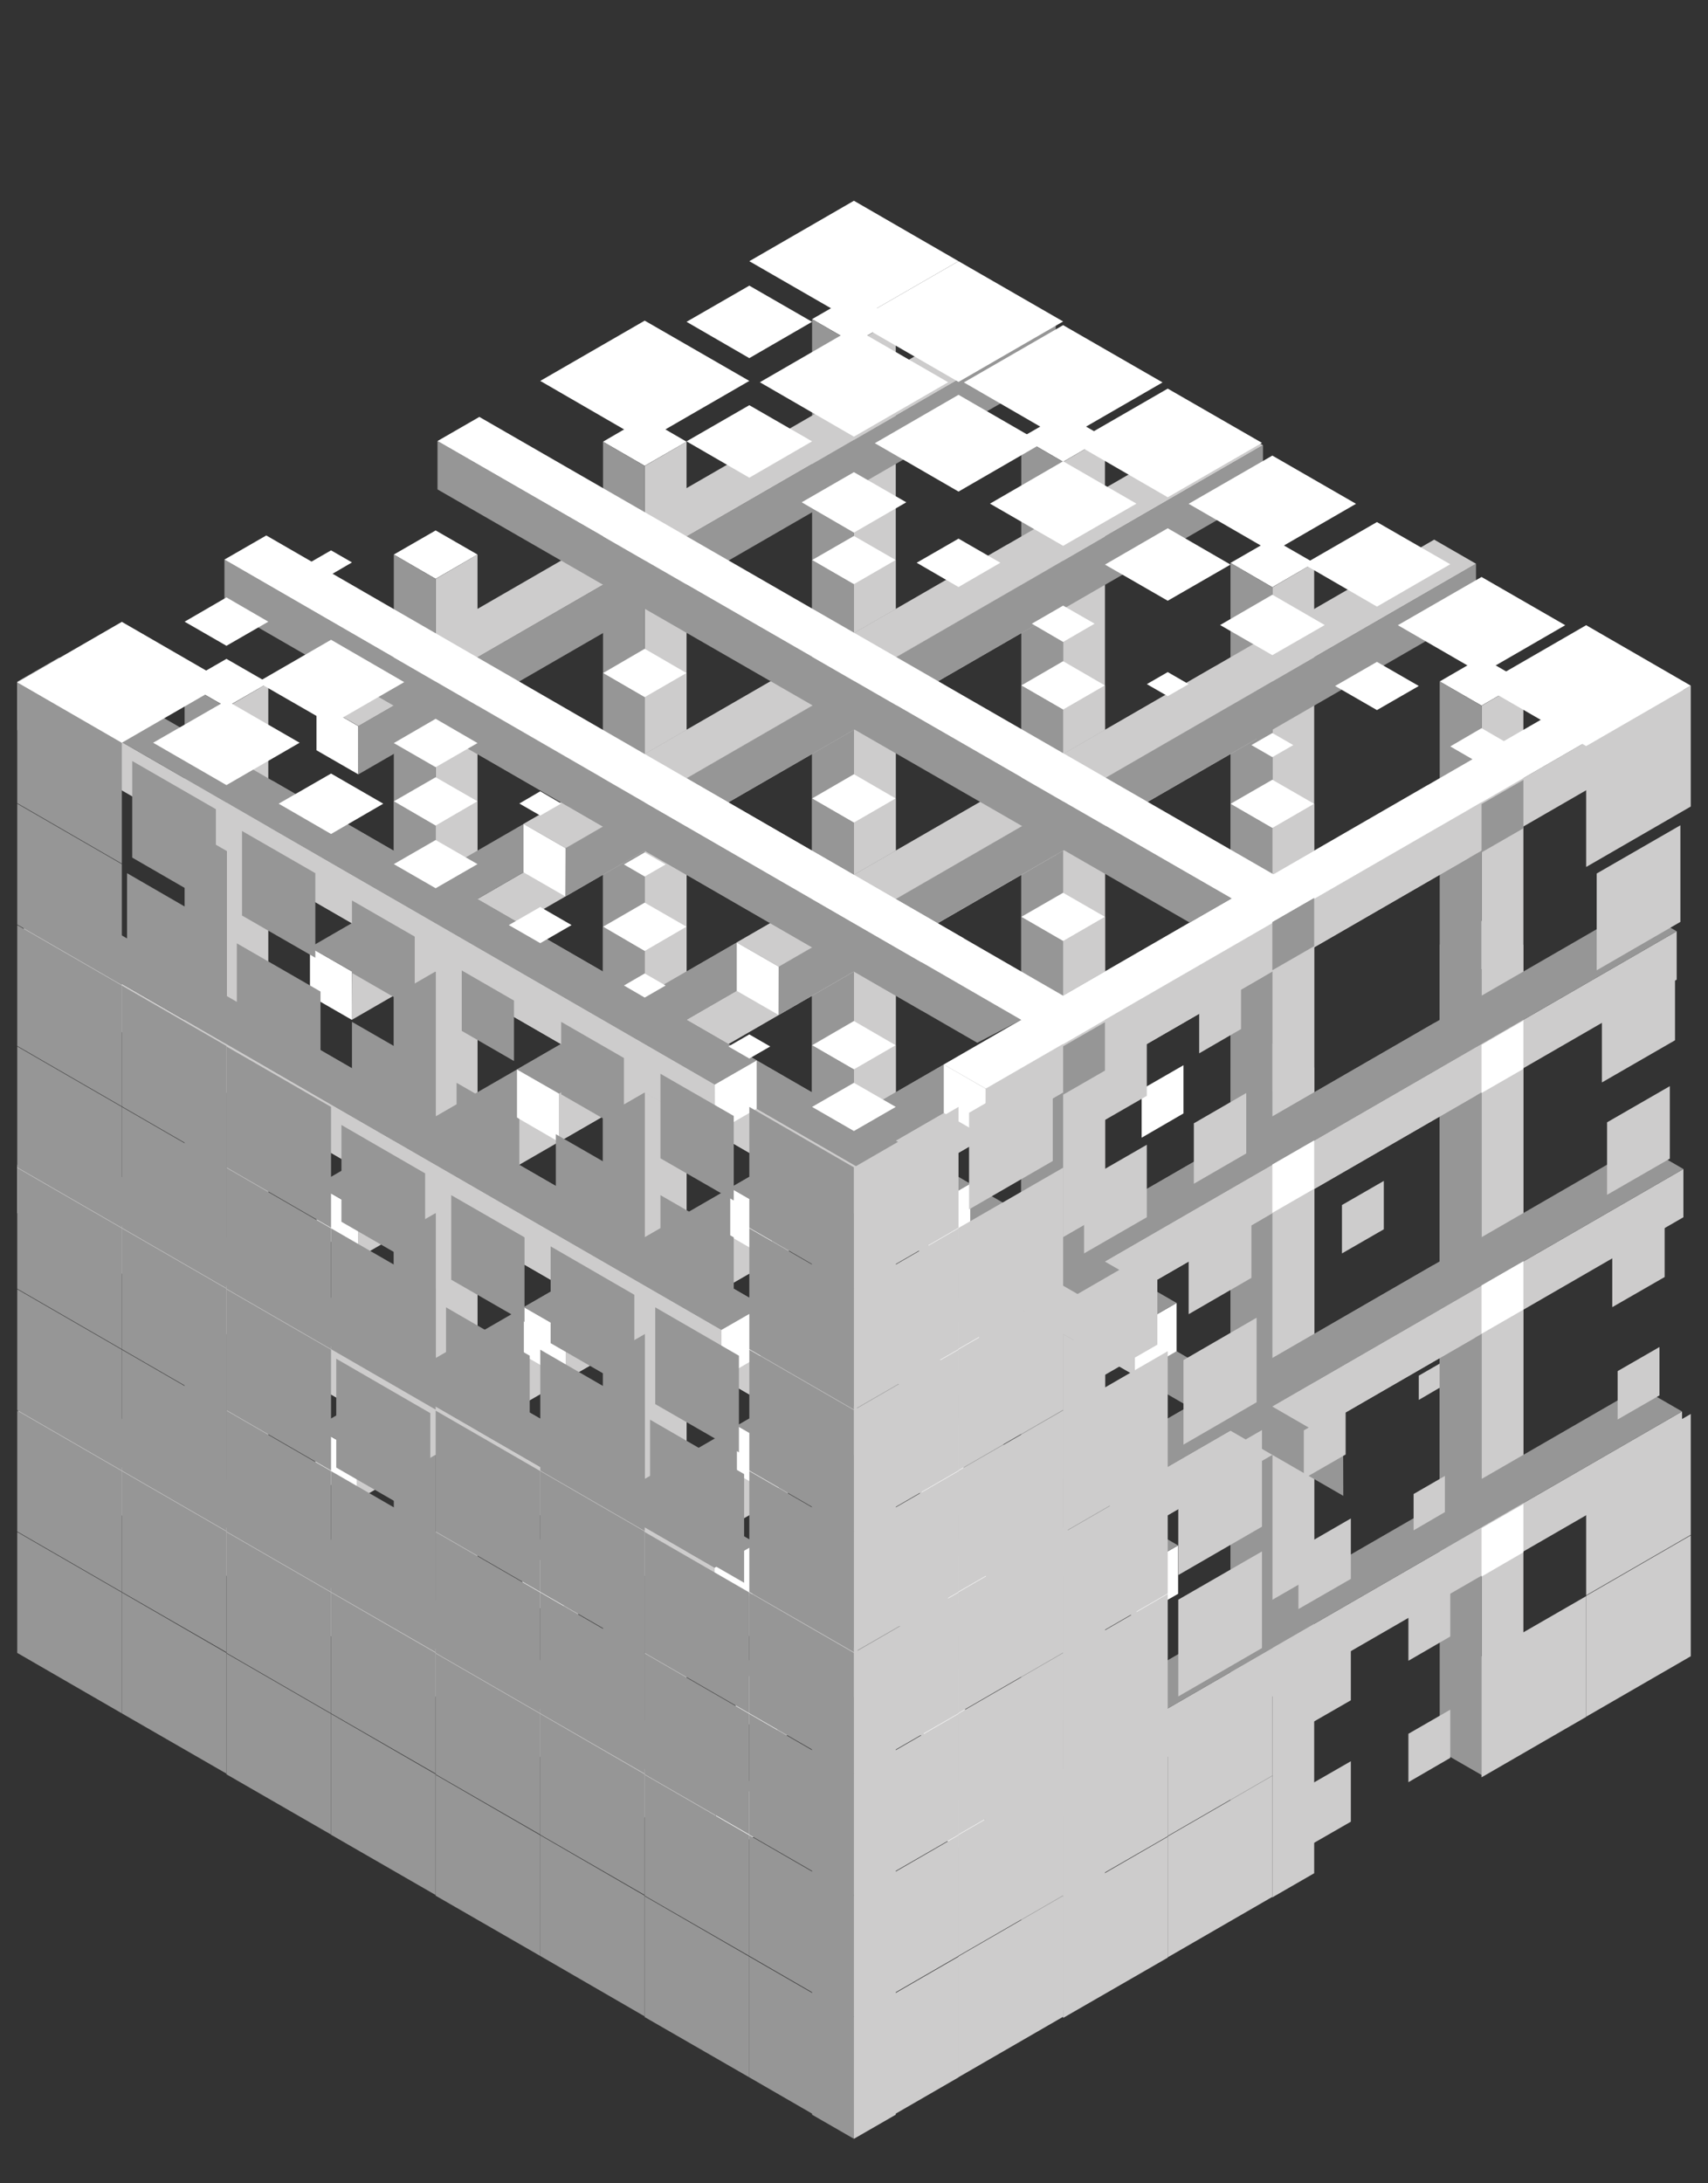 <?xml version="1.0" encoding="utf-8"?>
<!-- Generator: Adobe Illustrator 24.1.0, SVG Export Plug-In . SVG Version: 6.00 Build 0)  -->
<svg version="1.1" id="Слой_1" xmlns="http://www.w3.org/2000/svg" xmlns:xlink="http://www.w3.org/1999/xlink" x="0px" y="0px"
	 viewBox="0 0 102.05 130.39" style="enable-background:new 0 0 102.05 130.39;" xml:space="preserve">
<rect x="0" y="0" width="102.05" height="130.39" fill="#333333" stroke="none"/>
<style type="text/css">
	.st0{fill:#FFFFFF;}
	.st1{fill:#CDCCCC;}
	.st2{fill:#969696;}
</style>
<g>
	<g>
		<g>
			<polygon class="st0" points="88.52,57.89 91.02,56.44 88.52,55 86.02,56.44 			"/>
			<polygon class="st1" points="91.02,56.44 88.52,57.9 88.52,106.01 91.02,104.57 			"/>
			<polygon class="st2" points="86.02,56.44 88.52,57.9 88.52,106.01 86.02,104.57 			"/>
		</g>
		<g>
			<polygon class="st0" points="51.02,79.62 53.52,78.17 51.02,76.73 48.52,78.17 			"/>
			<polygon class="st1" points="53.52,78.17 51.02,79.63 51.02,127.74 53.52,126.3 			"/>
			<polygon class="st2" points="48.52,78.17 51.02,79.63 51.02,127.74 48.52,126.3 			"/>
		</g>
		<g>
			<polygon class="st0" points="76.02,65.2 78.52,63.76 76.02,62.32 73.52,63.76 			"/>
			<polygon class="st1" points="78.52,63.76 76.02,65.22 76.02,113.32 78.52,111.88 			"/>
			<polygon class="st2" points="73.52,63.76 76.02,65.22 76.02,113.32 73.52,111.88 			"/>
		</g>
		<g>
			<polygon class="st0" points="63.52,71.95 66.02,70.51 63.52,69.06 61.02,70.51 			"/>
			<polygon class="st1" points="66.02,70.51 63.52,71.97 63.52,120.07 66.02,118.63 			"/>
			<polygon class="st2" points="61.02,70.51 63.52,71.97 63.52,120.07 61.02,118.63 			"/>
		</g>
	</g>
	<g>
		<g>
			<g>
				<polygon class="st0" points="51.02,20.5 53.52,19.06 51.02,17.62 48.52,19.06 				"/>
				<polygon class="st1" points="53.52,19.06 51.02,20.52 51.02,68.63 53.52,67.18 				"/>
				<polygon class="st2" points="48.52,19.06 51.02,20.52 51.02,68.63 48.52,67.18 				"/>
			</g>
			<g>
				<polygon class="st0" points="13.53,42.23 16.03,40.79 13.53,39.35 11.03,40.79 				"/>
				<polygon class="st1" points="16.03,40.79 13.53,42.25 13.53,90.36 16.03,88.91 				"/>
				<polygon class="st2" points="11.03,40.79 13.53,42.25 13.53,90.36 11.03,88.91 				"/>
			</g>
			<g>
				<polygon class="st0" points="38.52,27.82 41.02,26.38 38.52,24.93 36.03,26.38 				"/>
				<polygon class="st1" points="41.02,26.38 38.52,27.83 38.52,75.94 41.02,74.5 				"/>
				<polygon class="st2" points="36.03,26.38 38.52,27.83 38.52,75.94 36.03,74.5 				"/>
			</g>
			<g>
				<polygon class="st0" points="26.03,34.57 28.53,33.12 26.03,31.68 23.53,33.12 				"/>
				<polygon class="st1" points="28.53,33.12 26.03,34.58 26.03,82.69 28.53,81.25 				"/>
				<polygon class="st2" points="23.53,33.12 26.03,34.58 26.03,82.69 23.53,81.25 				"/>
			</g>
		</g>
		<g>
			<g>
				<polygon class="st0" points="63.52,27.58 66.02,26.13 63.52,24.69 61.02,26.13 				"/>
				<polygon class="st1" points="66.02,26.13 63.52,27.59 63.52,75.7 66.02,74.26 				"/>
				<polygon class="st2" points="61.02,26.13 63.52,27.59 63.52,75.7 61.02,74.26 				"/>
			</g>
			<g>
				<polygon class="st0" points="26.03,49.31 28.53,47.86 26.03,46.42 23.53,47.86 				"/>
				<polygon class="st1" points="28.53,47.86 26.03,49.32 26.03,97.43 28.53,95.99 				"/>
				<polygon class="st2" points="23.53,47.86 26.03,49.32 26.03,97.43 23.53,95.99 				"/>
			</g>
			<g>
				<polygon class="st0" points="51.02,34.89 53.52,33.45 51.02,32.01 48.52,33.45 				"/>
				<polygon class="st1" points="53.52,33.45 51.02,34.91 51.02,83.01 53.52,81.57 				"/>
				<polygon class="st2" points="48.52,33.45 51.02,34.91 51.02,83.01 48.52,81.57 				"/>
			</g>
			<g>
				<polygon class="st0" points="38.52,41.64 41.02,40.2 38.52,38.75 36.03,40.2 				"/>
				<polygon class="st1" points="41.02,40.2 38.52,41.65 38.52,89.76 41.02,88.32 				"/>
				<polygon class="st2" points="36.03,40.2 38.52,41.65 38.52,89.76 36.03,88.32 				"/>
			</g>
		</g>
		<g>
			<g>
				<polygon class="st0" points="76.02,35.07 78.52,33.62 76.02,32.18 73.52,33.62 				"/>
				<polygon class="st1" points="78.52,33.62 76.02,35.08 76.02,83.19 78.52,81.74 				"/>
				<polygon class="st2" points="73.52,33.62 76.02,35.08 76.02,83.19 73.52,81.74 				"/>
			</g>
			<g>
				<polygon class="st0" points="38.52,56.8 41.02,55.35 38.52,53.91 36.03,55.35 				"/>
				<polygon class="st1" points="41.02,55.35 38.52,56.81 38.52,104.92 41.02,103.47 				"/>
				<polygon class="st2" points="36.03,55.35 38.52,56.81 38.52,104.92 36.03,103.47 				"/>
			</g>
			<g>
				<polygon class="st0" points="63.52,42.38 66.02,40.94 63.52,39.49 61.02,40.94 				"/>
				<polygon class="st1" points="66.02,40.94 63.52,42.39 63.52,90.5 66.02,89.06 				"/>
				<polygon class="st2" points="61.02,40.94 63.52,42.39 63.52,90.5 61.02,89.06 				"/>
			</g>
			<g>
				<polygon class="st0" points="51.02,49.13 53.52,47.69 51.02,46.24 48.52,47.69 				"/>
				<polygon class="st1" points="53.52,47.69 51.02,49.14 51.02,97.25 53.52,95.81 				"/>
				<polygon class="st2" points="48.52,47.69 51.02,49.14 51.02,97.25 48.52,95.81 				"/>
			</g>
		</g>
		<g>
			<g>
				<polygon class="st0" points="88.52,42.14 91.02,40.7 88.52,39.25 86.02,40.7 				"/>
				<polygon class="st1" points="91.02,40.7 88.52,42.15 88.52,90.26 91.02,88.82 				"/>
				<polygon class="st2" points="86.02,40.7 88.52,42.15 88.52,90.26 86.02,88.82 				"/>
			</g>
			<g>
				<polygon class="st0" points="51.02,63.87 53.52,62.43 51.02,60.98 48.52,62.43 				"/>
				<polygon class="st1" points="53.52,62.43 51.02,63.88 51.02,111.99 53.52,110.55 				"/>
				<polygon class="st2" points="48.52,62.43 51.02,63.88 51.02,111.99 48.52,110.55 				"/>
			</g>
			<g>
				<polygon class="st0" points="76.02,49.45 78.52,48.01 76.02,46.57 73.52,48.01 				"/>
				<polygon class="st1" points="78.52,48.01 76.02,49.47 76.02,97.58 78.52,96.13 				"/>
				<polygon class="st2" points="73.52,48.01 76.02,49.47 76.02,97.58 73.52,96.13 				"/>
			</g>
			<g>
				<polygon class="st0" points="63.52,56.2 66.02,54.76 63.52,53.32 61.02,54.76 				"/>
				<polygon class="st1" points="66.02,54.76 63.52,56.22 63.52,104.33 66.02,102.88 				"/>
				<polygon class="st2" points="61.02,54.76 63.52,56.22 63.52,104.33 61.02,102.88 				"/>
			</g>
		</g>
	</g>
	<g>
		<g>
			<g>
				<polygon class="st0" points="21.34,86.7 21.34,89.59 18.84,88.15 18.84,85.26 				"/>
				<polygon class="st1" points="21.34,89.59 21.35,86.7 63.01,62.64 63.01,65.53 				"/>
				<polygon class="st2" points="18.84,85.26 21.35,86.7 63.01,62.64 60.51,61.2 				"/>
			</g>
			<g>
				<polygon class="st0" points="21.41,43.37 21.41,46.25 18.91,44.81 18.91,41.92 				"/>
				<polygon class="st2" points="21.41,46.25 21.42,43.36 63.08,19.31 63.08,22.19 				"/>
				<polygon class="st1" points="18.91,41.92 21.42,43.36 63.08,19.31 60.58,17.86 				"/>
			</g>
			<g>
				<polygon class="st0" points="21.42,72.22 21.42,75.11 18.92,73.67 18.92,70.78 				"/>
				<polygon class="st1" points="21.42,75.11 21.43,72.22 63.1,48.16 63.1,51.05 				"/>
				<polygon class="st2" points="18.92,70.78 21.43,72.22 63.1,48.16 60.6,46.72 				"/>
			</g>
			<g>
				<polygon class="st0" points="21.02,58.02 21.02,60.91 18.52,59.47 18.52,56.58 				"/>
				<polygon class="st1" points="21.02,60.91 21.03,58.02 62.69,33.96 62.69,36.85 				"/>
				<polygon class="st2" points="18.52,56.58 21.03,58.02 62.69,33.96 60.19,32.52 				"/>
			</g>
		</g>
		<g>
			<g>
				<polygon class="st0" points="33.71,93.99 33.71,96.88 31.21,95.44 31.21,92.55 				"/>
				<polygon class="st1" points="33.71,96.88 33.72,93.99 75.39,69.93 75.39,72.82 				"/>
				<polygon class="st2" points="31.21,92.55 33.72,93.99 75.39,69.93 72.89,68.49 				"/>
			</g>
			<g>
				<polygon class="st0" points="33.78,50.65 33.78,53.54 31.28,52.1 31.28,49.21 				"/>
				<polygon class="st2" points="33.78,53.54 33.8,50.65 75.46,26.59 75.46,29.48 				"/>
				<polygon class="st1" points="31.28,49.21 33.8,50.65 75.46,26.59 72.96,25.15 				"/>
			</g>
			<g>
				<polygon class="st0" points="33.8,79.51 33.8,82.4 31.3,80.95 31.3,78.07 				"/>
				<polygon class="st1" points="33.8,82.4 33.81,79.5 75.47,55.45 75.47,58.34 				"/>
				<polygon class="st2" points="31.3,78.07 33.81,79.5 75.47,55.45 72.97,54.01 				"/>
			</g>
			<g>
				<polygon class="st0" points="33.39,65.31 33.39,68.2 30.89,66.75 30.89,63.87 				"/>
				<polygon class="st1" points="33.39,68.2 33.41,65.3 75.07,41.25 75.07,44.14 				"/>
				<polygon class="st2" points="30.89,63.87 33.41,65.3 75.07,41.25 72.57,39.81 				"/>
			</g>
		</g>
		<g>
			<g>
				<polygon class="st0" points="46.45,101.07 46.45,103.96 43.95,102.52 43.95,99.63 				"/>
				<polygon class="st1" points="46.45,103.96 46.46,101.07 88.12,77.01 88.12,79.9 				"/>
				<polygon class="st2" points="43.95,99.63 46.46,101.07 88.12,77.01 85.62,75.57 				"/>
			</g>
			<g>
				<polygon class="st0" points="46.52,57.73 46.52,60.62 44.02,59.18 44.02,56.29 				"/>
				<polygon class="st2" points="46.52,60.62 46.53,57.73 88.19,33.67 88.19,36.56 				"/>
				<polygon class="st1" points="44.02,56.29 46.53,57.73 88.19,33.67 85.69,32.23 				"/>
			</g>
			<g>
				<polygon class="st0" points="46.53,86.59 46.53,89.48 44.03,88.03 44.03,85.15 				"/>
				<polygon class="st1" points="46.53,89.48 46.54,86.58 88.21,62.53 88.21,65.42 				"/>
				<polygon class="st2" points="44.03,85.15 46.54,86.58 88.21,62.53 85.71,61.09 				"/>
			</g>
			<g>
				<polygon class="st0" points="46.13,72.39 46.13,75.28 43.63,73.84 43.63,70.95 				"/>
				<polygon class="st1" points="46.13,75.28 46.14,72.39 87.8,48.33 87.8,51.22 				"/>
				<polygon class="st2" points="43.63,70.95 46.14,72.39 87.8,48.33 85.3,46.89 				"/>
			</g>
		</g>
		<g>
			<g>
				<polygon class="st0" points="58.82,108.36 58.82,111.25 56.32,109.8 56.32,106.92 				"/>
				<polygon class="st1" points="58.82,111.25 58.83,108.35 100.5,84.3 100.5,87.19 				"/>
				<polygon class="st2" points="56.32,106.92 58.83,108.35 100.5,84.3 98,82.86 				"/>
			</g>
			<g>
				<polygon class="st0" points="58.89,65.02 58.89,67.91 56.39,66.47 56.39,63.58 				"/>
				<polygon class="st1" points="58.89,67.91 58.9,65.02 100.57,40.96 100.57,43.85 				"/>
				<polygon class="st0" points="56.39,63.58 58.9,65.02 100.57,40.96 98.07,39.52 				"/>
			</g>
			<g>
				<polygon class="st0" points="58.91,93.88 58.91,96.77 56.41,95.32 56.41,92.44 				"/>
				<polygon class="st1" points="58.91,96.77 58.92,93.87 100.58,69.82 100.58,72.7 				"/>
				<polygon class="st2" points="56.41,92.44 58.92,93.87 100.58,69.82 98.08,68.37 				"/>
			</g>
			<g>
				<polygon class="st0" points="58.5,79.68 58.5,82.57 56,81.12 56,78.24 				"/>
				<polygon class="st1" points="58.5,82.57 58.52,79.67 100.18,55.62 100.18,58.51 				"/>
				<polygon class="st2" points="56,78.24 58.52,79.67 100.18,55.62 97.68,54.18 				"/>
			</g>
		</g>
	</g>
	<polygon class="st2" points="80.26,89.34 80.25,86.45 38.59,62.39 38.59,65.28 	"/>
	<polygon class="st1" points="80.18,71.97 80.18,74.86 82.68,73.42 82.68,70.53 	"/>
	<polygon class="st2" points="76.02,55.06 76.02,57.95 78.52,56.51 78.52,53.62 	"/>
	<polygon class="st0" points="76.02,69.55 76.02,72.44 78.52,71 78.52,68.11 	"/>
	<g>
		<polygon class="st0" points="67.89,93.74 67.89,96.63 70.39,95.19 70.39,92.3 		"/>
		<polygon class="st1" points="67.89,96.63 67.88,93.74 26.21,69.68 26.21,72.57 		"/>
		<polygon class="st2" points="70.39,92.3 67.88,93.74 26.21,69.68 28.71,68.24 		"/>
	</g>
	<polygon class="st2" points="71.08,55.1 73.59,53.66 26.14,26.34 26.14,29.23 	"/>
	<polygon class="st0" points="78.52,53.62 76.02,55.06 26.14,26.34 28.64,24.9 	"/>
	<g>
		<polygon class="st0" points="67.8,79.26 67.8,82.15 70.3,80.7 70.3,77.82 		"/>
		<polygon class="st1" points="67.8,82.15 67.79,79.25 26.13,55.2 26.13,58.09 		"/>
		<polygon class="st2" points="70.3,77.82 67.79,79.25 26.13,55.2 28.63,53.76 		"/>
	</g>
	<polygon class="st0" points="68.21,65.06 68.21,67.95 70.71,66.5 70.71,63.62 	"/>
	<polygon class="st2" points="58.39,62.28 61.02,60.91 26.53,41 26.53,43.89 	"/>
	<g>
		<polygon class="st0" points="55.16,100.82 55.16,103.71 57.66,102.27 57.66,99.38 		"/>
		<polygon class="st1" points="55.16,103.71 55.14,100.82 13.48,76.76 13.48,79.65 		"/>
		<polygon class="st2" points="57.66,99.38 55.14,100.82 13.48,76.76 15.98,75.32 		"/>
	</g>
	<polygon class="st2" points="55.09,60.37 55.07,57.48 13.41,33.42 13.41,36.31 	"/>
	<polygon class="st0" points="57.58,56.04 55.07,57.48 13.41,33.42 15.91,31.98 	"/>
	<g>
		<polygon class="st0" points="55.07,86.34 55.07,89.23 57.57,87.78 57.57,84.9 		"/>
		<polygon class="st1" points="55.07,89.23 55.06,86.33 13.4,62.28 13.4,65.17 		"/>
		<polygon class="st2" points="57.57,84.9 55.06,86.33 13.4,62.28 15.9,60.84 		"/>
	</g>
	<g>
		<polygon class="st0" points="55.47,72.14 55.47,75.03 57.97,73.59 57.97,70.7 		"/>
		<polygon class="st1" points="55.47,75.03 55.46,72.14 13.8,48.08 13.8,50.97 		"/>
		<polygon class="st2" points="57.97,70.7 55.46,72.14 13.8,48.08 16.3,46.64 		"/>
	</g>
	<g>
		<g>
			<polygon class="st0" points="42.78,108.11 42.78,111 45.28,109.55 45.28,106.67 			"/>
			<polygon class="st1" points="42.78,111 42.77,108.1 1.1,84.05 1.1,86.94 			"/>
			<polygon class="st2" points="45.28,106.67 42.77,108.1 1.1,84.05 3.6,82.61 			"/>
		</g>
		<g>
			<polygon class="st0" points="42.71,64.77 42.71,67.66 45.21,66.22 45.21,63.33 			"/>
			<polygon class="st1" points="42.71,67.66 42.7,64.77 1.03,40.71 1.03,43.6 			"/>
			<polygon class="st2" points="45.21,63.33 42.7,64.77 1.03,40.71 3.53,39.27 			"/>
		</g>
		<g>
			<polygon class="st0" points="42.7,93.63 42.7,96.52 45.19,95.07 45.19,92.19 			"/>
			<polygon class="st1" points="42.7,96.52 42.68,93.62 1.02,69.57 1.02,72.45 			"/>
			<polygon class="st2" points="45.19,92.19 42.68,93.62 1.02,69.57 3.52,68.12 			"/>
		</g>
		<g>
			<polygon class="st0" points="43.1,79.43 43.1,82.32 45.6,80.87 45.6,77.99 			"/>
			<polygon class="st1" points="43.1,82.32 43.09,79.42 1.42,55.37 1.42,58.26 			"/>
			<polygon class="st2" points="45.6,77.99 43.09,79.42 1.42,55.37 3.92,53.93 			"/>
		</g>
	</g>
	<polygon class="st0" points="91.02,63.84 91.02,60.95 88.52,62.4 88.52,65.28 	"/>
	<polygon class="st2" points="91.02,49.47 91.02,46.58 88.52,48.02 88.52,50.91 	"/>
	<polygon class="st0" points="91.02,78.22 91.02,75.33 88.52,76.77 88.52,79.66 	"/>
	<polygon class="st0" points="91.02,92.71 91.02,89.83 88.52,91.27 88.52,94.16 	"/>
	<g>
		<polygon class="st2" points="7.28,95.11 1.03,91.5 1.03,98.72 7.28,102.33 		"/>
		<polygon class="st2" points="7.28,87.86 1.03,84.25 1.03,91.47 7.28,95.08 		"/>
		<polygon class="st2" points="7.28,80.61 1.03,77 1.03,84.22 7.28,87.83 		"/>
		<polygon class="st2" points="7.28,73.36 1.03,69.75 1.03,76.97 7.28,80.58 		"/>
		<polygon class="st2" points="7.28,66.11 1.03,62.5 1.03,69.72 7.28,73.33 		"/>
		<polygon class="st2" points="7.28,58.86 1.03,55.25 1.03,62.47 7.28,66.08 		"/>
		<polygon class="st2" points="7.28,51.61 1.03,48 1.03,55.22 7.28,58.83 		"/>
		<polygon class="st2" points="7.28,44.36 1.03,40.75 1.03,47.97 7.28,51.58 		"/>
		<polygon class="st2" points="13.53,98.72 7.28,95.11 7.28,102.33 13.53,105.93 		"/>
		<polygon class="st2" points="13.53,91.47 7.28,87.86 7.28,95.08 13.53,98.68 		"/>
		<polygon class="st2" points="13.53,84.22 7.28,80.61 7.28,87.83 13.53,91.44 		"/>
		<polygon class="st2" points="13.53,76.97 7.28,73.36 7.28,80.58 13.53,84.19 		"/>
		<polygon class="st2" points="13.53,69.72 7.28,66.11 7.28,73.33 13.53,76.94 		"/>
		<polygon class="st2" points="13.53,62.47 7.28,58.86 7.28,66.08 13.53,69.69 		"/>
		<polygon class="st2" points="13.21,55.4 7.59,52.15 7.59,58.65 13.21,61.9 		"/>
		<polygon class="st2" points="12.9,48.33 7.9,45.45 7.9,51.22 12.9,54.11 		"/>
		<polygon class="st2" points="19.78,102.36 13.53,98.75 13.53,105.97 19.78,109.57 		"/>
		<polygon class="st2" points="19.78,95.11 13.53,91.5 13.53,98.72 19.78,102.33 		"/>
		<polygon class="st2" points="19.78,87.86 13.53,84.25 13.53,91.47 19.78,95.08 		"/>
		<polygon class="st2" points="19.78,80.61 13.53,77 13.53,84.22 19.78,87.83 		"/>
		<polygon class="st2" points="19.78,73.36 13.53,69.75 13.53,76.97 19.78,80.58 		"/>
		<polygon class="st2" points="19.78,66.11 13.53,62.5 13.53,69.72 19.78,73.33 		"/>
		<polygon class="st2" points="19.15,59.22 14.15,56.34 14.15,62.11 19.15,65 		"/>
		<polygon class="st2" points="18.84,52.15 14.46,49.63 14.46,54.68 18.84,57.2 		"/>
		<polygon class="st2" points="26.03,105.97 19.78,102.36 19.78,109.58 26.03,113.18 		"/>
		<polygon class="st2" points="26.03,98.72 19.78,95.11 19.78,102.33 26.03,105.93 		"/>
		<polygon class="st2" points="26.03,91.47 19.78,87.86 19.78,95.08 26.03,98.68 		"/>
		<polygon class="st2" points="25.71,84.4 20.09,81.15 20.09,87.65 25.71,90.89 		"/>
		<polygon class="st2" points="26.03,76.97 19.78,73.36 19.78,80.58 26.03,84.19 		"/>
		<polygon class="st2" points="25.4,70.08 20.4,67.19 20.4,72.97 25.4,75.85 		"/>
		<polygon class="st2" points="24.78,63.19 21.03,61.03 21.03,65.36 24.78,67.52 		"/>
		<polygon class="st2" points="24.78,55.94 21.03,53.78 21.03,58.11 24.78,60.27 		"/>
		<polygon class="st2" points="32.28,109.61 26.03,106 26.03,113.22 32.28,116.82 		"/>
		<polygon class="st2" points="32.28,102.36 26.03,98.75 26.03,105.97 32.28,109.57 		"/>
		<polygon class="st2" points="32.28,95.11 26.03,91.5 26.03,98.72 32.28,102.33 		"/>
		<polygon class="st2" points="32.28,87.86 26.03,84.25 26.03,91.47 32.28,95.08 		"/>
		<polygon class="st2" points="31.65,80.97 26.65,78.08 26.65,83.86 31.65,86.74 		"/>
		<polygon class="st2" points="31.34,73.9 26.96,71.38 26.96,76.43 31.34,78.95 		"/>
		<polygon class="st2" points="31.03,66.83 27.28,64.67 27.28,69 31.03,71.16 		"/>
		<polygon class="st2" points="30.71,59.76 27.59,57.96 27.59,61.57 30.71,63.37 		"/>
		<polygon class="st2" points="38.52,113.22 32.28,109.61 32.28,116.82 38.52,120.43 		"/>
		<polygon class="st2" points="38.52,105.97 32.28,102.36 32.28,109.58 38.52,113.18 		"/>
		<polygon class="st2" points="38.52,98.72 32.28,95.11 32.28,102.33 38.52,105.93 		"/>
		<polygon class="st2" points="38.52,91.47 32.28,87.86 32.28,95.08 38.52,98.68 		"/>
		<polygon class="st2" points="38.52,84.22 32.28,80.61 32.28,87.83 38.52,91.44 		"/>
		<polygon class="st2" points="37.9,77.33 32.9,74.44 32.9,80.22 37.9,83.1 		"/>
		<polygon class="st2" points="37.59,70.26 33.21,67.74 33.21,72.79 37.59,75.31 		"/>
		<polygon class="st2" points="37.28,63.19 33.53,61.03 33.53,65.36 37.28,67.52 		"/>
		<polygon class="st2" points="44.77,116.86 38.52,113.25 38.52,120.47 44.77,124.07 		"/>
		<polygon class="st2" points="44.77,109.61 38.52,106 38.52,113.22 44.77,116.82 		"/>
		<polygon class="st2" points="44.77,102.36 38.52,98.75 38.52,105.97 44.77,109.57 		"/>
		<polygon class="st2" points="44.77,95.11 38.52,91.5 38.52,98.72 44.77,102.33 		"/>
		<polygon class="st2" points="44.46,88.04 38.84,84.79 38.84,91.29 44.46,94.53 		"/>
		<polygon class="st2" points="44.15,80.97 39.15,78.08 39.15,83.86 44.15,86.74 		"/>
		<polygon class="st2" points="43.84,73.9 39.46,71.38 39.46,76.43 43.84,78.95 		"/>
		<polygon class="st2" points="43.84,66.65 39.46,64.13 39.46,69.18 43.84,71.7 		"/>
		<polygon class="st2" points="51.02,120.47 44.77,116.86 44.77,124.07 51.02,127.68 		"/>
		<polygon class="st2" points="51.02,113.22 44.77,109.61 44.77,116.82 51.02,120.43 		"/>
		<polygon class="st2" points="51.02,105.97 44.77,102.36 44.77,109.58 51.02,113.18 		"/>
		<polygon class="st2" points="51.02,98.72 44.77,95.11 44.77,102.33 51.02,105.93 		"/>
		<polygon class="st2" points="51.02,91.47 44.77,87.86 44.77,95.08 51.02,98.68 		"/>
		<polygon class="st2" points="51.02,84.22 44.77,80.61 44.77,87.83 51.02,91.44 		"/>
		<polygon class="st2" points="51.02,76.97 44.77,73.36 44.77,80.58 51.02,84.19 		"/>
		<polygon class="st2" points="51.02,69.72 44.77,66.11 44.77,73.33 51.02,76.94 		"/>
	</g>
	<g>
		<polygon class="st1" points="94.77,95.31 101.02,91.7 101.02,98.92 94.77,102.53 		"/>
		<polygon class="st1" points="94.77,88.06 101.02,84.45 101.02,91.67 94.77,95.28 		"/>
		<polygon class="st1" points="96.65,81.89 99.15,80.45 99.15,83.34 96.65,84.78 		"/>
		<polygon class="st1" points="96.33,74.46 99.46,72.66 99.46,76.27 96.33,78.07 		"/>
		<polygon class="st1" points="96.02,67.03 99.77,64.87 99.77,69.2 96.02,71.36 		"/>
		<polygon class="st1" points="95.71,59.6 100.08,57.08 100.08,62.13 95.71,64.65 		"/>
		<polygon class="st1" points="95.4,52.17 100.4,49.29 100.4,55.06 95.4,57.95 		"/>
		<polygon class="st1" points="94.77,44.56 101.02,40.95 101.02,48.17 94.77,51.78 		"/>
		<polygon class="st1" points="88.52,98.93 94.77,95.33 94.77,102.54 88.52,106.15 		"/>
		<polygon class="st1" points="84.15,103.55 86.65,102.11 86.65,104.99 84.15,106.44 		"/>
		<polygon class="st1" points="84.15,96.3 86.65,94.86 86.65,97.74 84.15,99.19 		"/>
		<polygon class="st1" points="84.46,89.23 86.33,88.15 86.33,90.31 84.46,91.4 		"/>
		<polygon class="st1" points="84.77,82.16 86.02,81.44 86.02,82.88 84.77,83.61 		"/>
		<polygon class="st1" points="77.58,106.99 80.71,105.19 80.71,108.8 77.58,110.6 		"/>
		<polygon class="st1" points="77.58,99.74 80.71,97.94 80.71,101.55 77.58,103.35 		"/>
		<polygon class="st1" points="77.58,92.5 80.71,90.69 80.71,94.3 77.58,96.1 		"/>
		<polygon class="st1" points="77.9,85.43 80.4,83.98 80.4,86.87 77.9,88.31 		"/>
		<polygon class="st1" points="69.77,109.68 76.02,106.07 76.02,113.29 69.77,116.9 		"/>
		<polygon class="st1" points="69.77,102.43 76.02,98.83 76.02,106.04 69.77,109.65 		"/>
		<polygon class="st1" points="70.4,95.54 75.4,92.66 75.4,98.43 70.4,101.32 		"/>
		<polygon class="st1" points="70.4,88.3 75.4,85.41 75.4,91.18 70.4,94.07 		"/>
		<polygon class="st1" points="70.71,81.23 75.08,78.7 75.08,83.75 70.71,86.28 		"/>
		<polygon class="st1" points="71.02,74.16 74.77,71.99 74.77,76.32 71.02,78.49 		"/>
		<polygon class="st1" points="71.33,67.09 74.46,65.28 74.46,68.89 71.33,70.7 		"/>
		<polygon class="st1" points="71.65,60.02 74.15,58.58 74.15,61.46 71.65,62.91 		"/>
		<polygon class="st1" points="63.52,113.31 69.77,109.7 69.77,116.92 63.52,120.52 		"/>
		<polygon class="st1" points="63.52,106.06 69.77,102.45 69.77,109.67 63.52,113.27 		"/>
		<polygon class="st1" points="63.52,98.81 69.77,95.2 69.77,102.42 63.52,106.02 		"/>
		<polygon class="st1" points="63.52,91.56 69.77,87.95 69.77,95.17 63.52,98.78 		"/>
		<polygon class="st1" points="63.52,84.31 69.77,80.7 69.77,87.92 63.52,91.53 		"/>
		<polygon class="st1" points="64.15,77.42 69.15,74.53 69.15,80.31 64.15,83.19 		"/>
		<polygon class="st1" points="64.77,70.53 68.52,68.37 68.52,72.7 64.77,74.86 		"/>
		<polygon class="st1" points="64.77,63.28 68.52,61.12 68.52,65.45 64.77,67.61 		"/>
		<polygon class="st1" points="57.27,116.84 63.52,113.23 63.52,120.45 57.27,124.06 		"/>
		<polygon class="st1" points="57.27,109.59 63.52,105.98 63.52,113.2 57.27,116.81 		"/>
		<polygon class="st1" points="57.27,102.34 63.52,98.73 63.52,105.95 57.27,109.56 		"/>
		<polygon class="st1" points="57.27,95.09 63.52,91.48 63.52,98.7 57.27,102.31 		"/>
		<polygon class="st1" points="57.27,87.84 63.52,84.24 63.52,91.45 57.27,95.06 		"/>
		<polygon class="st1" points="57.27,80.59 63.52,76.99 63.52,84.2 57.27,87.81 		"/>
		<polygon class="st1" points="57.27,73.34 63.52,69.74 63.52,76.95 57.27,80.56 		"/>
		<polygon class="st1" points="57.9,66.46 62.9,63.57 62.9,69.34 57.9,72.23 		"/>
		<polygon class="st1" points="51.02,120.47 57.27,116.86 57.27,124.07 51.02,127.68 		"/>
		<polygon class="st1" points="51.02,113.22 57.27,109.61 57.27,116.82 51.02,120.43 		"/>
		<polygon class="st1" points="51.02,105.97 57.27,102.36 57.27,109.58 51.02,113.18 		"/>
		<polygon class="st1" points="51.02,98.72 57.27,95.11 57.27,102.33 51.02,105.93 		"/>
		<polygon class="st1" points="51.02,91.47 57.27,87.86 57.27,95.08 51.02,98.68 		"/>
		<polygon class="st1" points="51.02,84.22 57.27,80.61 57.27,87.83 51.02,91.44 		"/>
		<polygon class="st1" points="51.02,76.97 57.27,73.36 57.27,80.58 51.02,84.19 		"/>
		<polygon class="st1" points="51.02,69.72 57.27,66.11 57.27,73.33 51.02,76.94 		"/>
	</g>
	<g>
		<polygon class="st0" points="51.02,19.2 57.27,15.6 51.02,11.99 44.77,15.6 		"/>
		<polygon class="st0" points="44.77,21.39 48.52,19.22 44.77,17.06 41.02,19.22 		"/>
		<polygon class="st0" points="38.52,26.36 44.77,22.75 38.52,19.15 32.28,22.75 		"/>
		<polygon class="st0" points="19.78,34.32 21.03,33.59 19.78,32.87 18.53,33.59 		"/>
		<polygon class="st0" points="13.53,38.57 16.03,37.13 13.53,35.68 11.03,37.13 		"/>
		<polygon class="st0" points="7.28,44.36 13.53,40.75 7.28,37.14 1.03,40.75 		"/>
		<polygon class="st0" points="57.27,22.81 63.52,19.2 57.27,15.6 51.02,19.2 		"/>
		<polygon class="st0" points="51.02,26.08 56.65,22.83 51.02,19.58 45.4,22.83 		"/>
		<polygon class="st0" points="44.77,28.53 48.52,26.36 44.77,24.2 41.02,26.36 		"/>
		<polygon class="st0" points="19.78,43.26 24.15,40.74 19.78,38.21 15.4,40.74 		"/>
		<polygon class="st0" points="13.53,46.89 17.9,44.36 13.53,41.84 9.15,44.36 		"/>
		<polygon class="st0" points="63.52,26.27 69.46,22.84 63.52,19.42 57.59,22.84 		"/>
		<polygon class="st0" points="57.27,29.36 62.27,26.47 57.27,23.58 52.27,26.47 		"/>
		<polygon class="st0" points="51.02,31.81 54.15,30 51.02,28.2 47.9,30 		"/>
		<polygon class="st0" points="26.03,45.82 28.53,44.38 26.03,42.93 23.53,44.38 		"/>
		<polygon class="st0" points="19.78,49.81 22.9,48 19.78,46.2 16.65,48 		"/>
		<polygon class="st0" points="69.77,29.7 75.4,26.45 69.77,23.21 64.15,26.45 		"/>
		<polygon class="st0" points="63.52,32.6 67.9,30.08 63.52,27.55 59.15,30.08 		"/>
		<polygon class="st0" points="57.27,35.06 59.77,33.61 57.27,32.17 54.77,33.61 		"/>
		<polygon class="st0" points="32.28,48.71 33.53,47.99 32.28,47.26 31.03,47.99 		"/>
		<polygon class="st0" points="26.03,53.05 28.53,51.61 26.03,50.17 23.53,51.61 		"/>
		<polygon class="st0" points="76.02,32.98 81.02,30.09 76.02,27.21 71.02,30.09 		"/>
		<polygon class="st0" points="69.77,35.88 73.52,33.72 69.77,31.55 66.02,33.72 		"/>
		<polygon class="st0" points="63.52,38.34 65.4,37.25 63.52,36.17 61.65,37.25 		"/>
		<polygon class="st0" points="38.52,52.35 39.77,51.63 38.52,50.91 37.28,51.63 		"/>
		<polygon class="st0" points="32.28,56.33 34.15,55.25 32.28,54.17 30.4,55.25 		"/>
		<polygon class="st0" points="82.27,36.23 86.65,33.7 82.27,31.18 77.9,33.7 		"/>
		<polygon class="st0" points="76.02,39.13 79.15,37.33 76.02,35.52 72.9,37.33 		"/>
		<polygon class="st0" points="69.77,41.58 71.02,40.86 69.77,40.14 68.52,40.86 		"/>
		<polygon class="st0" points="38.52,59.58 39.77,58.86 38.52,58.14 37.28,58.86 		"/>
		<polygon class="st0" points="88.52,40.23 93.52,37.34 88.52,34.46 83.52,37.34 		"/>
		<polygon class="st0" points="82.27,42.41 84.77,40.97 82.27,39.53 79.77,40.97 		"/>
		<polygon class="st0" points="76.02,45.22 77.27,44.5 76.02,43.78 74.77,44.5 		"/>
		<polygon class="st0" points="44.77,63.22 46.02,62.5 44.77,61.78 43.52,62.5 		"/>
		<polygon class="st0" points="94.77,44.56 101.02,40.95 94.77,37.34 88.52,40.95 		"/>
		<polygon class="st0" points="88.52,45.66 90.4,44.58 88.52,43.49 86.65,44.58 		"/>
		<polygon class="st0" points="51.02,67.55 53.52,66.11 51.02,64.67 48.52,66.11 		"/>
	</g>
	<polygon class="st0" points="66.02,60.91 63.52,62.36 38.5,47.91 41,46.47 	"/>
	<polygon class="st2" points="63.52,62.49 63.52,65.38 66.02,63.94 66.02,61.05 	"/>
</g>
</svg>
